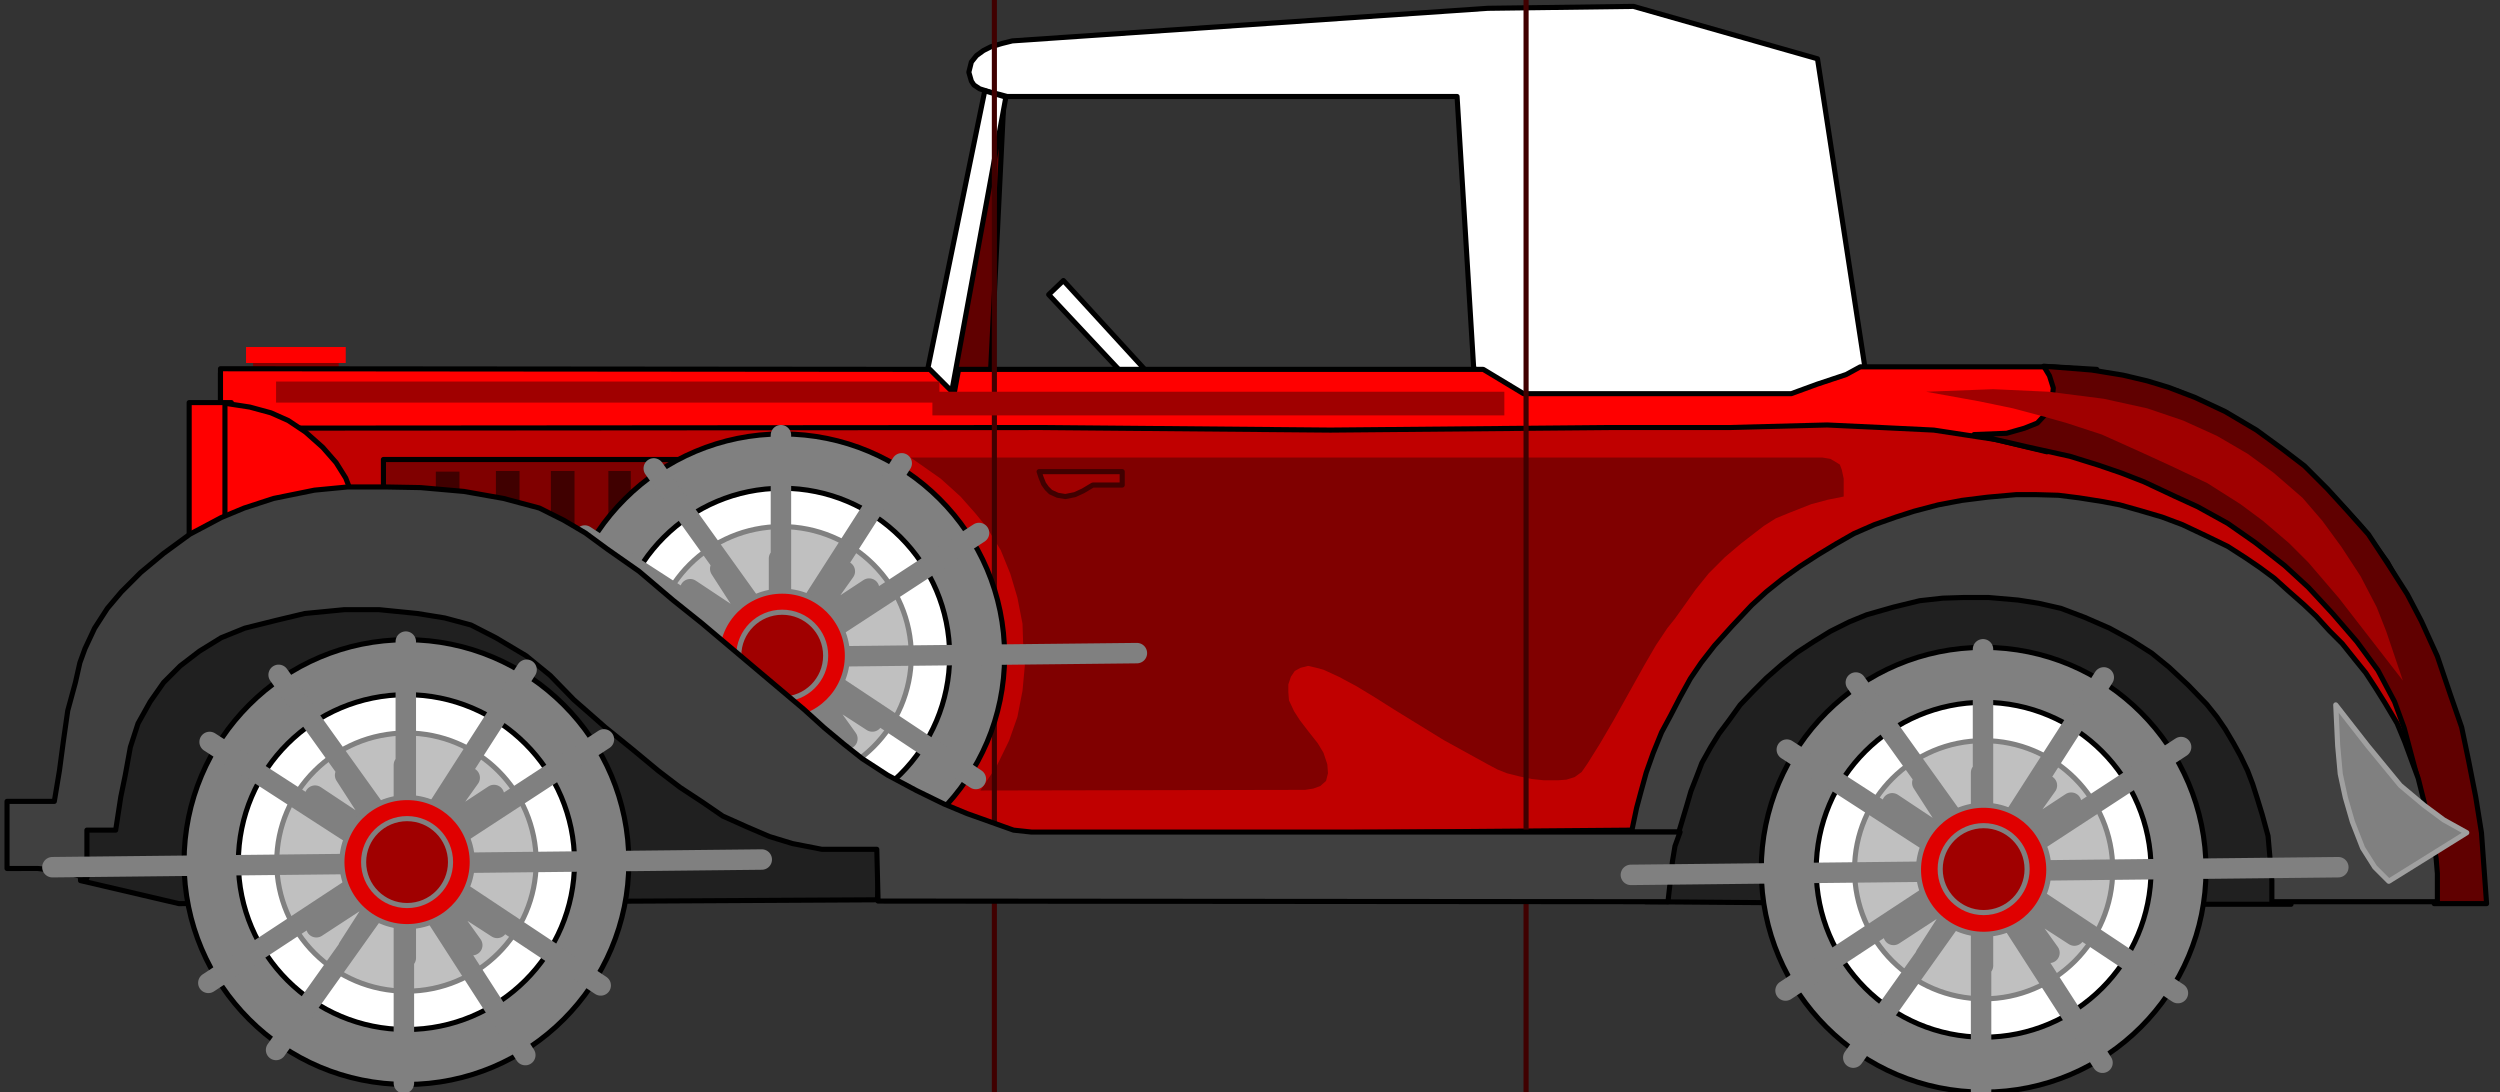 <svg xmlns="http://www.w3.org/2000/svg" width="652" height="284.833" fill-rule="evenodd" stroke-linecap="round" preserveAspectRatio="none" viewBox="0 0 3912 1709"><rect x="0" y="0" width="3912" height="1709" fill="#333333" stroke="none"/><style>.brush1{fill:#fff}.pen1{stroke:none}.pen2{stroke:#000;stroke-width:8;stroke-linejoin:round}.brush2{fill:#600000}.brush3{fill:maroon}.brush4{fill:red}.brush6{fill:#a00000}.pen3{stroke:#400000;stroke-width:8;stroke-linejoin:round}.brush9{fill:gray}.brush10{fill:silver}.pen4,.pen5{stroke:gray;stroke-width:8;stroke-linejoin:round}.pen5{stroke-width:32}.brush11{fill:#e00000}.brush12{fill:#202020}.brush13{fill:#404040}</style><path d="m1518 105 2-8 8-10 11-8 12-6 17-5 16-4 744-51 228-3 288 82 79 514-176 37-344-7-97-60-26-425h-704l-11-3-16-4-16-5-9-6-4-6-2-7-2-7z" class="pen2 brush1"/><path d="m1571 154-22 448-67-4z" class="pen2 brush2"/><path d="m1664 439-23 22 176 188 21-20zm-123-297 33 10-85 462-37-38z" class="pen2 brush1"/><path d="M396 562h134v23H396z" class="pen1 brush3"/><path d="M385 543h156v25H385z" class="pen1 brush4"/><path d="m345 584 1110-2 38 37 7-37h821l63 37h419l41-15 45-15 22-11h302l68 4 59 11 68 19 67 30 60 37 40 30 49 40 37 38 34 37 41 56 30 56 48 104 30 90 23 93 11 85 11 97h-108l-12-126-30-97-41-86-56-71-63-70-59-49-67-41-64-34-86-26-75-15h-89l-90 15-90 26-92 42-75 48-64 60-48 59-45 75-38 82-42 102-1051 9-64-11-56-22-59-37-414-321-45-33-53-30-55-16H345z" class="pen2" style="fill:#c00000"/><path d="m345 577 1110 1 38 38 7-38h821l63 38h419l41-15 45-15 22-12h302l68 4-78 129-79-19-98-15-82-4-85-4-153 4h-187l-437 4-452-4-1285 1z" class="pen2 brush4"/><path d="M1425 716h1427l12 2 7 4 8 5 3 8 3 14v28l-25 5-26 7-33 13-22 9-19 12-35 27-26 22-25 25-21 26-17 24-15 21-12 15-18 27-18 31-48 86-21 36-20 32-9 13-11 8-13 4-13 1h-22l-19-2-19-4-20-5-15-6-15-8-20-11-49-27-78-48-30-19-28-17-28-15-24-11-11-3-13-3-12 3-9 5-6 9-4 12v12l1 13 8 17 9 14 13 17 15 19 9 15 6 18 1 14-3 12-9 8-11 4-13 2-508 1 25-37 20-41 13-37 8-41 4-43-3-32-1-30-8-41-11-37-15-37-22-36-18-22-23-26-31-28z" class="pen1 brush3"/><path d="m3198 573 75 6 49 8 38 9 33 10 42 16 47 22 49 29 41 30 34 26 36 36 31 34 33 37 31 47 30 47 22 42 25 55 20 59 18 52 11 53 11 56 9 56 8 111h-82l-1-38-4-54-7-48-8-26-7-34-20-75-15-41-26-49-33-45-38-44-38-41-37-34-46-36-43-30-47-26-35-16-49-23-36-14-35-12-45-14-68-15-82-19 51-2 28-8 20-8 14-15 9-19 2-21-6-19z" class="pen2 brush2"/><path d="m3014 613 105-4 87 4 86 11 68 15 56 19 53 24 48 28 41 30 45 39 31 36 30 41 30 46 25 48 15 38 26 77-100-129-48-56-30-30-41-35-35-26-52-33-57-27-48-22-60-27-55-18-39-11-45-12-53-11z" class="pen1 brush6"/><path fill="none" d="M2388-83v2100M1556-93v2142" class="pen3"/><path d="M1643 738h113v21h-46l-15 9-13 6-15 3-12-2-11-5-6-6-5-7-4-10-3-9z" class="pen3 brush6"/><path d="M432 597h1038v33H432z" class="pen1 brush6"/><path d="M1459 613h895v37h-895z" class="pen1 brush6"/><path d="M600 719h753v510H600z" class="pen2 brush3"/><path d="M682 738h37v424h-37zm94-1h37v424h-37zm86 0h37v424h-37zm90 0h35v424h-35z" class="pen1" style="fill:#400000"/><path d="M296 630h66v417h-66z" class="pen2 brush4"/><path d="m352 631 39 6 33 9 27 12 27 18 27 24 21 24 15 24 15 39 6 30 3 39-6 33-15 39-18 33-30 30-30 24-33 12-27 9-33 3-21 3z" class="pen2 brush4"/><ellipse cx="1224" cy="1026" class="pen2 brush9" rx="348" ry="347"/><circle cx="1224" cy="1026" r="262" class="pen2 brush1"/><ellipse cx="1223" cy="1026" class="pen4 brush10" rx="203" ry="202"/><path fill="none" d="m1023 733 303 423m-104-475v495m-90-16 279-435m-329 403 450-294m-167 295L915 838m104 482 303-426m-103 478V874m-92 16 282 438m-329-406 447 297m-167-298-447 294m-244-181 1110-12" class="pen5"/><ellipse cx="1224" cy="1026" class="pen4 brush11" rx="102" ry="101"/><circle cx="1224" cy="1026" r="68" class="pen4 brush6"/><path d="M3080 1415h505a505 504 0 0 0-1009.984-4Z" class="pen2 brush12"/><path d="m2553 1302 8-38 7-26 8-29 11-31 13-32 14-26 15-29 16-29 17-25 21-27 27-30 31-33 23-21 25-20 28-20 28-18 28-17 28-16 32-14 34-12 28-9 38-10 37-7 40-5 45-4h31l35 1 32 4 38 6 26 5 32 9 34 10 32 12 36 17 35 17 28 18 22 15 23 17 21 19 25 22 19 18 21 23 20 20 20 25 17 21 15 23 15 24 19 32 12 29 11 30 10 27 10 40 10 44 8 41 2 24v44h-259v-33l-3-36-3-34-9-33-8-26-7-22-8-21-11-23-11-20-13-22-13-19-16-20-29-30-30-28-27-22-33-21-33-18-39-17-37-14-35-8-32-5-46-4h-40l-32 1-36 4-41 10-42 12-27 11-30 15-26 16-26 17-24 19-24 21-20 20-21 22-18 25-15 20-13 21-14 25-8 21-9 23-7 24-12 40z" class="pen2 brush13"/><path d="m3655 1103 50 64 51 62 37 31 31 23 18 10 18 10-122 76-22-22-19-30-16-41-11-38-8-37-4-44z" class="brush9" style="stroke:#a0a0a0;stroke-width:8;stroke-linejoin:round"/><path d="m126 1378 154 36 1093-6 4-84-101-17-71-12-75-40-67-49-93-78-56-56-93-77-97-45-79-20-108-3-94 10-93 28-70 47-60 66-38 120-7 89-49 1z" class="pen2 brush12"/><path d="m85 1254 8-48 6-45 7-49 12-44 7-31 8-22 15-32 20-31 22-26 30-30 36-30 41-30 49-26 36-15 46-15 64-13 52-5h59l55 1 68 6 62 11 56 15 38 19 34 20 34 25 50 35 53 45 45 36 160 135 32 29 30 25 29 23 40 26 45 24 43 21 36 15 73 26 28 3h1015l-8 22-4 24-3 28-4 35-1236-1-2-81h-86l-46-9-36-11-35-15-38-17-32-22-35-23-34-26-41-34-42-34-25-22-24-21-37-38-38-31-47-28-39-20-41-11-43-7-60-6h-54l-62 6-46 11-48 12-37 15-34 21-30 23-26 26-21 30-19 34-12 37-8 44-7 34-8 52h-45v75l-26-7-25-5-26-3H11v-105z" class="pen2 brush13"/><circle cx="636" cy="1349" r="348" class="pen2 brush9"/><ellipse cx="636" cy="1349" class="pen2 brush1" rx="263" ry="262"/><ellipse cx="636" cy="1349" class="pen4 brush10" rx="203" ry="202"/><path fill="none" d="m436 1056 303 423m-104-475v495m-90-16 279-435m-329 403 450-294m-167 295-450-291m104 482 303-426m-103 478v-498m-92 16 282 438m-329-406 447 297m-167-298-447 294M82 1357l1110-12" class="pen5"/><ellipse cx="637" cy="1349" class="pen4 brush11" rx="102" ry="101"/><circle cx="637" cy="1349" r="68" class="pen4 brush6"/><circle cx="3104" cy="1361" r="348" class="pen2 brush9"/><circle cx="3104" cy="1361" r="262" class="pen2 brush1"/><circle cx="3104" cy="1361" r="202" class="pen4 brush10"/><path fill="none" d="m2904 1068 303 423m-104-475v495m-90-16 279-435m-329 403 450-294m-167 295-450-291m104 482 303-426m-103 478v-498m-92 16 282 438m-329-406 447 297m-167-298-447 294m-242-181 1107-12" class="pen5"/><ellipse cx="3104" cy="1361" class="pen4 brush11" rx="102" ry="101"/><circle cx="3104" cy="1360" r="68" class="pen4 brush6"/></svg>
